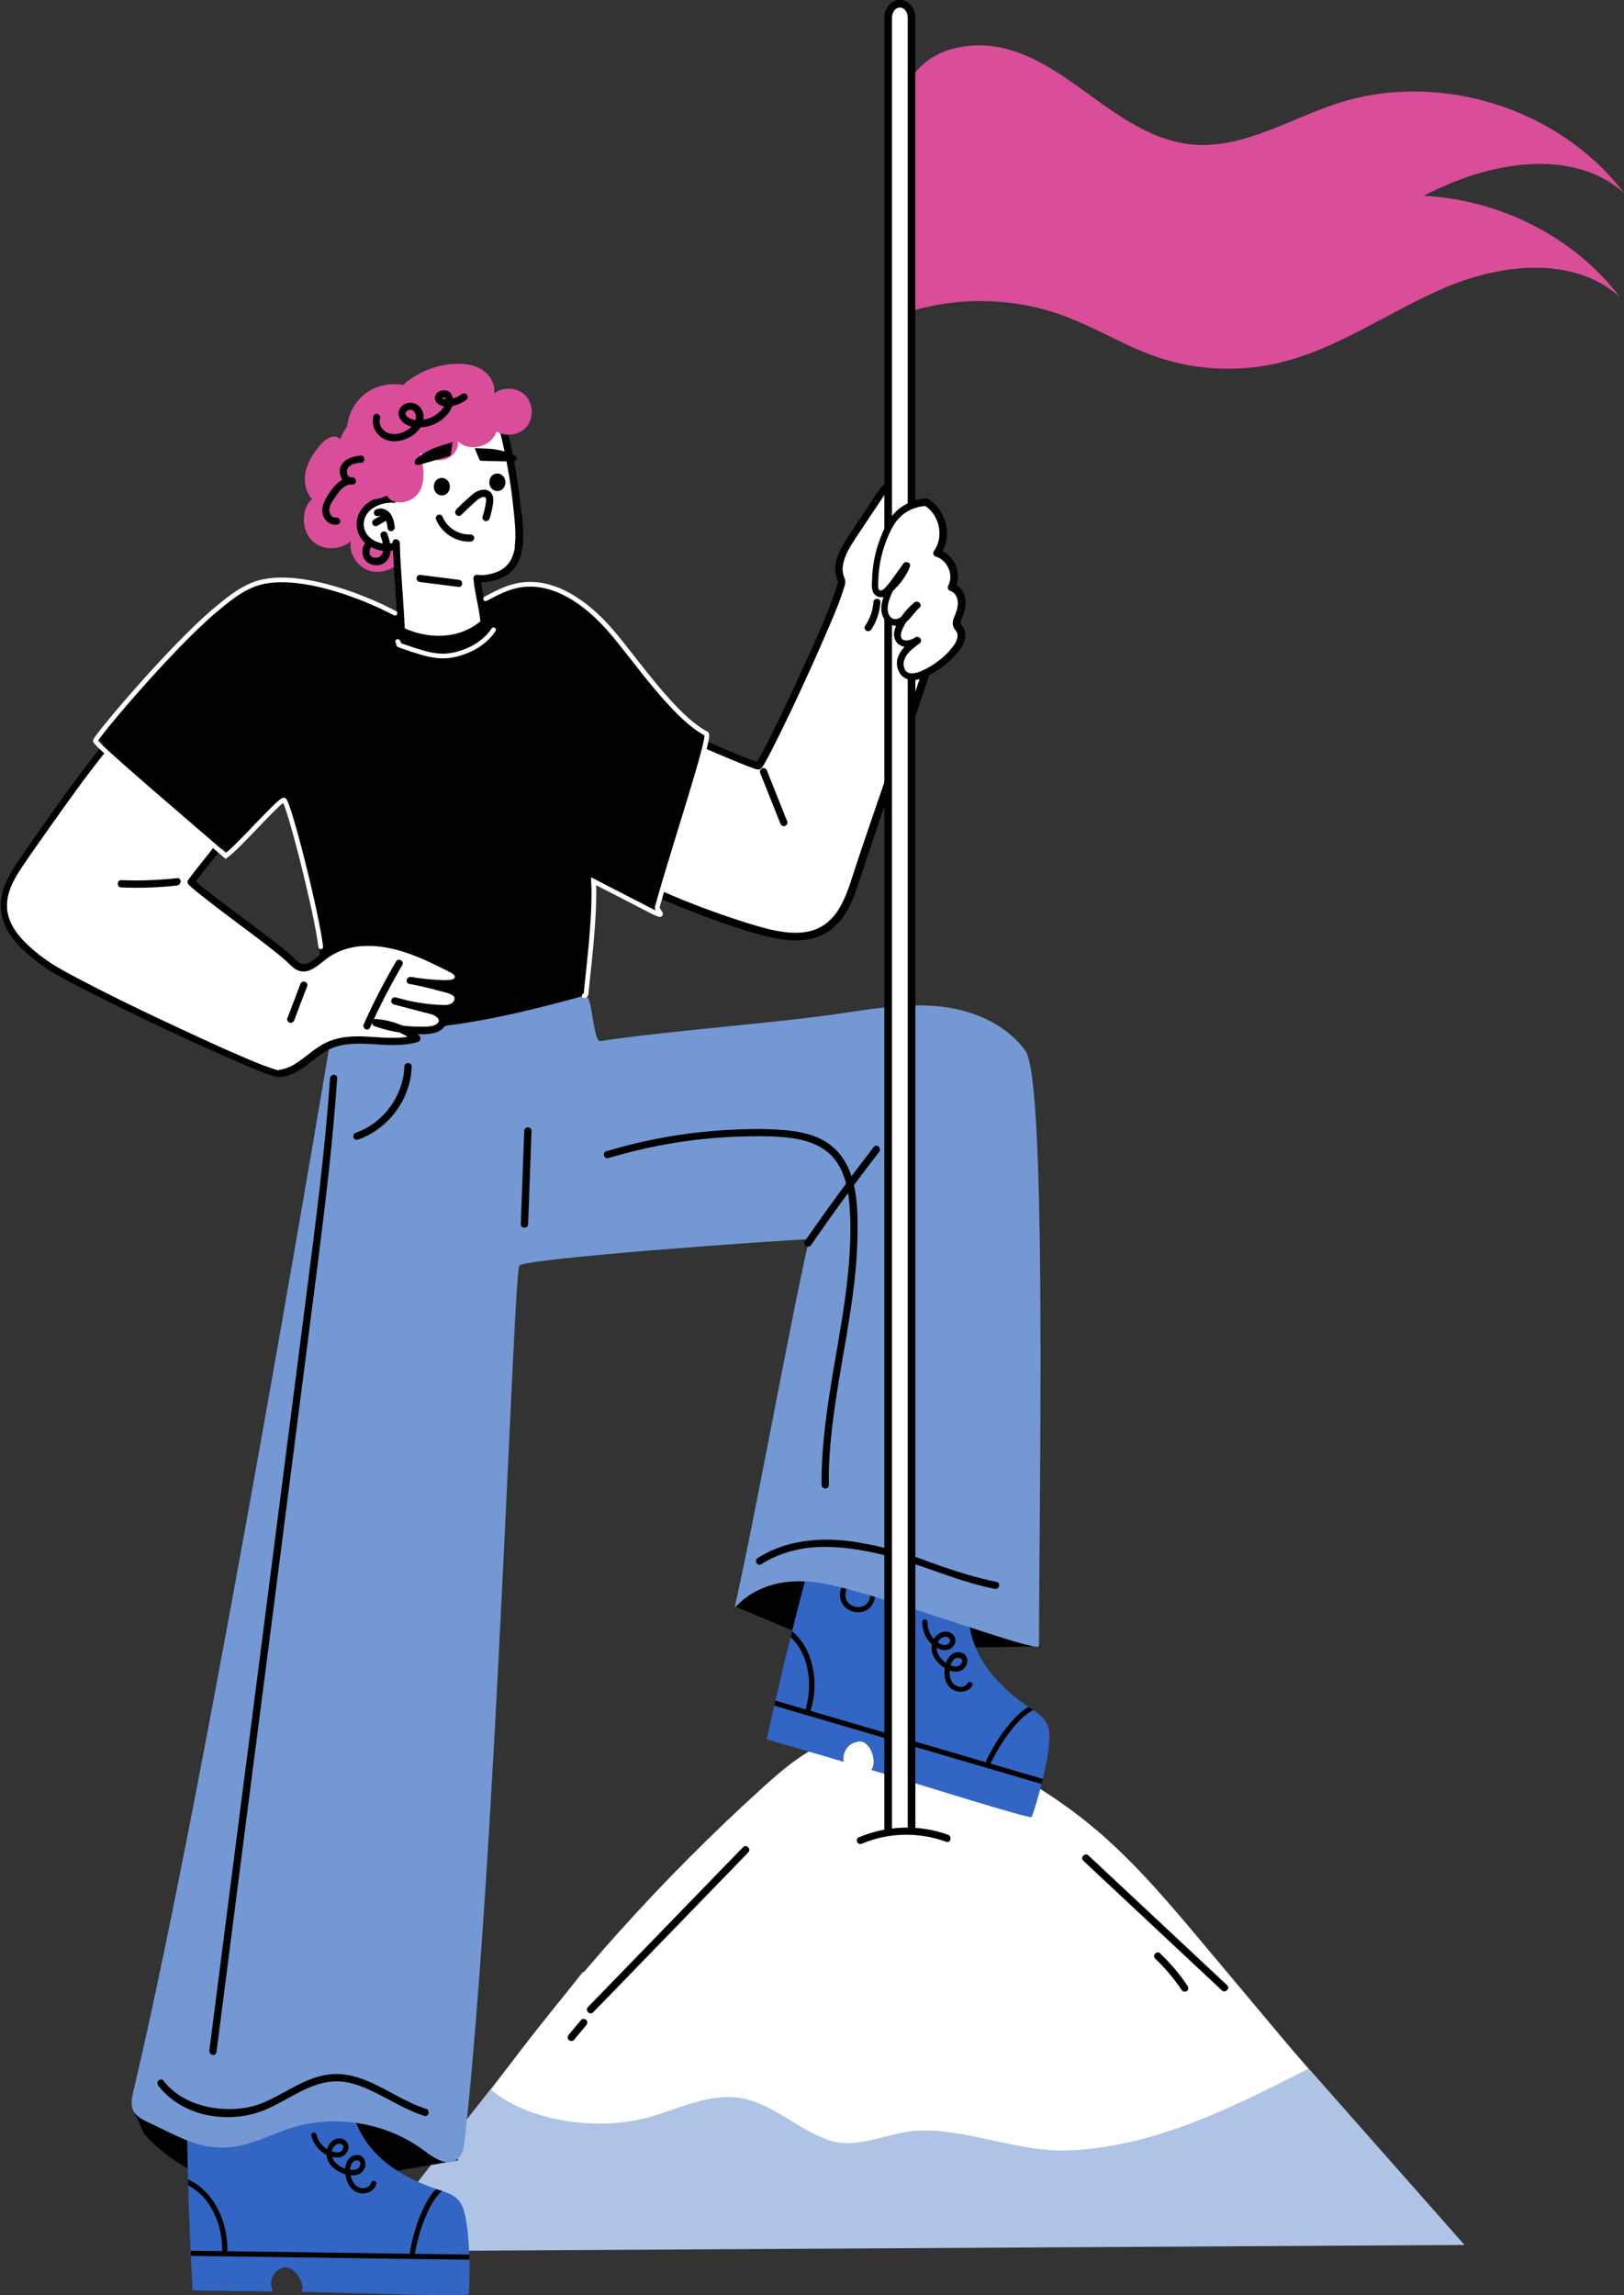 <?xml version="1.0" encoding="UTF-8"?>
<svg xmlns="http://www.w3.org/2000/svg" xmlns:xlink="http://www.w3.org/1999/xlink" id="Ebene_7" data-name="Ebene 7" version="1.1" viewBox="0 0 1000 1412.9">
  <rect x="0" y="0" width="1000" height="1412.9" fill="#333333" stroke="none"/>
  <defs>
    <style>
      .cls-1 {
        stroke: #000;
        stroke-width: 4.7px;
      }

      .cls-1, .cls-2 {
        stroke-linecap: round;
        stroke-miterlimit: 10;
      }

      .cls-1, .cls-3 {
        fill: #fff;
      }

      .cls-4 {
        fill: #7398d3;
      }

      .cls-4, .cls-5, .cls-6, .cls-7, .cls-3, .cls-8 {
        stroke-width: 0px;
      }

      .cls-9 {
        clip-path: url(#clippath);
      }

      .cls-5, .cls-10 {
        fill: #3265c4;
      }

      .cls-6 {
        fill: #aec3e5;
      }

      .cls-11 {
        clip-path: url(#clippath-1);
      }

      .cls-7 {
        fill: #000;
      }

      .cls-2 {
        fill: none;
        stroke: #fff;
        stroke-width: 2.9px;
      }

      .cls-8 {
        fill: #da4d99;
      }
    </style>
    <clipPath id="clippath">
      <path class="cls-5" d="M217.1,1279.5c-3.9,15.4,2,32.2,12.5,44.1,10.5,11.9,25.2,19.4,40.3,24.4,4.4,1.5,9.2,2.8,12.3,6.3,2.6,2.9,3.6,6.7,4.4,10.5,2.5,11.7,3.1,35.6,2,47.5-.2,1.8-71.8-.9-102.9-1.4,2.5-6.2-5.6-17.2-11.8-14.8-6.2,2.4-8.5,8.5-5.9,14.6-16.5-.4-32.9-.3-49.4-.7-2.7-48.7-3.9-95.7-3.6-144.5l102,14Z"></path>
    </clipPath>
    <clipPath id="clippath-1">
      <path class="cls-5" d="M601.9,971.4c-7.9,13.8-6.7,31.5.2,45.8,7,14.3,19.1,25.5,32.3,34.3,3.9,2.6,8.1,5.2,10.2,9.4,1.7,3.4,1.7,7.5,1.5,11.3-.7,11.9-6.6,35.1-10.8,46.3-.6,1.7-68.9-20.1-98.8-28.9,4-5.3-.8-18.1-7.4-17.5-6.6.7-10.5,5.9-9.6,12.5-15.7-4.8-31.6-9.1-47.4-13.9,10.5-47.6,21.9-93.2,35.3-140.1l94.5,40.8Z"></path>
    </clipPath>
  </defs>
  <g id="Ebene_6" data-name="Ebene 6">
    <polygon class="cls-6" points="617.9 1136.5 650.5 1110.1 687.7 1139.6 901.8 1382 223.7 1385.9 358.6 1214.1 617.9 1136.5"></polygon>
    <path class="cls-3" d="M302.5,1286.5c49.2-67.7,105.4-130.2,167.5-186.4,11-9.9,22.4-19.8,35.9-26,31.6-14.3,68.9-5.7,100.4,8.7,26,11.9,50.3,27.6,71.9,46.4,23.2,20.3,43.1,44,62.9,67.6,21.5,25.6,42.9,51.2,64.4,76.8-46.8,23.9-95.6,48.4-148.1,50.2-30.6,1.1-61.1-13.3-91.7-12.2-18.1.7-36.7,11.6-54,6.3-20-6.2-35.9-23.5-56.6-26.5-20-2.9-39.1,8-58.7,12.8-29.9,7.2-71.1,1.9-94.4-18.1l.7.4Z"></path>
    <path class="cls-7" d="M453.3,989.2l62.7,26.3,124.6-2-53.8-81h-8.1c-47.8.9-93.2,21.4-125.4,56.7h0Z"></path>
    <path class="cls-7" d="M82.3,1299.5l6.4,14.1c20.6,22.6,50,35.2,80.7,34.4h0c5.1-.1,10.2-.6,15.2-1.5l97.5-16.6-47.8-122.3-151.9,91.9Z"></path>
    <g>
      <path class="cls-10" d="M217.1,1279.5c-3.9,15.4,2,32.2,12.5,44.1,10.5,11.9,25.2,19.4,40.3,24.4,4.4,1.5,9.2,2.8,12.3,6.3,2.6,2.9,3.6,6.7,4.4,10.5,2.5,11.7,3.1,35.6,2,47.5-.2,1.8-71.8-.9-102.9-1.4,2.5-6.2-5.6-17.2-11.8-14.8-6.2,2.4-8.5,8.5-5.9,14.6-16.5-.4-32.9-.3-49.4-.7-2.7-48.7-3.9-95.7-3.6-144.5l102,14Z"></path>
      <g class="cls-9">
        <path class="cls-7" d="M289,1387.9c-31.2-.4-62.4-.8-93.6-1.3-31.1-.4-62.2-.8-93.2-1.3-17.5-.2-35-.5-52.5-.7-2.1,0-2.1,3.2,0,3.2,31.2.4,62.4.8,93.6,1.3,31.1.4,62.2.8,93.2,1.3,17.5.2,35,.5,52.5.7,2.1,0,2.1-3.2,0-3.2h0Z"></path>
        <path class="cls-7" d="M110.1,1343.2c8.2,2.1,14.9,7.8,19.3,14.9,5,8.2,7.4,17.2,7.4,26.8,0,2.1,3.2,2.1,3.2,0,0-10.3-2.6-20.1-8.1-28.9-4.8-7.6-12.1-13.7-20.9-16-2-.5-2.9,2.6-.9,3.1h0Z"></path>
        <path class="cls-7" d="M287.6,1341.7c-10.4-3.3-19.6,4.5-24.4,13-5.5,9.6-8.8,20.6-10.8,31.5-.4,2,2.7,2.9,3.1.9,1.8-9.9,4.8-19.7,9.4-28.6,4.1-7.9,11.9-16.8,21.8-13.6,2,.6,2.9-2.5.9-3.1h0Z"></path>
        <path class="cls-7" d="M228.6,1343.6c-.7,2.6-3.5,3.7-6,3.4-2.9-.3-5-2.9-6-5.5-1.1-2.8-1.7-6.9,0-9.7,1.4-2.5,6-2.8,5.2.9-.9,3.9-5.9,3.4-8.8,2.5-3-1-6-2.8-7.6-5.5-1.5-2.5-1.6-5.8.2-8.2.8-1,1.9-1.8,3.2-1.9,1.7,0,3,1,2.5,2.8-1.2,4.5-7.5,2.2-10.1.5-3.2-2-5.4-5.2-6.4-8.9-.5-2-3.7-1.2-3.1.8,1.3,4.9,4.7,9.3,9.3,11.7,4.3,2.2,10.8,2.8,13.1-2.4,2-4.6-2.2-8.7-6.8-7.5-4.4,1.2-6.6,6.1-6.2,10.4.6,5.1,4.8,8.8,9.3,10.7,4.3,1.8,10.7,2.7,13.6-2,2.3-3.8.5-9.3-4.4-9.1-5.5.2-7.4,6.1-7.1,10.7.4,5.1,2.8,10.7,8,12.5,4.4,1.5,10-.7,11.2-5.3.5-2-2.6-2.9-3.1-.9h0Z"></path>
        <path class="cls-7" d="M153,1302.8c2.9,1.8,4.2,5.6,3.3,8.9-1,3.5-4.4,5.4-7.9,5.2-3.6-.2-6.5-2.7-7-6.3-.6-3.5,1.1-7.2,4.3-8.7,3.5-1.6,8.4-.4,10.5,2.9,1.1,1.7,4,.1,2.8-1.6-2.8-4.2-8.3-6.2-13.1-4.8-4.9,1.4-8,6.1-7.9,11.1.1,5.1,3.5,9.4,8.5,10.4,4.7.9,10.1-1,12.2-5.5,2.3-5,.7-11.4-4.1-14.3-1.8-1.1-3.4,1.7-1.7,2.8h0Z"></path>
      </g>
    </g>
    <g>
      <path class="cls-10" d="M601.9,971.4c-7.9,13.8-6.7,31.5.2,45.8,7,14.3,19.1,25.5,32.3,34.3,3.9,2.6,8.1,5.2,10.2,9.4,1.7,3.4,1.7,7.5,1.5,11.3-.7,11.9-6.6,35.1-10.8,46.3-.6,1.7-68.9-20.1-98.8-28.9,4-5.3-.8-18.1-7.4-17.5-6.6.7-10.5,5.9-9.6,12.5-15.7-4.8-31.6-9.1-47.4-13.9,10.5-47.6,21.9-93.2,35.3-140.1l94.5,40.8Z"></path>
      <g class="cls-11">
        <path class="cls-7" d="M642.1,1095.1c-29.9-8.8-59.9-17.5-89.8-26.3-29.8-8.7-59.7-17.5-89.5-26.2-16.8-4.9-33.6-9.8-50.4-14.8-2-.6-2.9,2.5-.9,3.1,29.9,8.8,59.9,17.5,89.8,26.3,29.8,8.7,59.7,17.5,89.5,26.2,16.8,4.9,33.6,9.8,50.4,14.8,2,.6,2.9-2.5.9-3.1h0Z"></path>
        <path class="cls-7" d="M481.7,1004.1c7.4,4.2,12.3,11.5,14.6,19.5,2.6,9.2,2.5,18.5,0,27.8-.6,2,2.5,2.9,3.1.9,2.8-9.9,2.9-20.1,0-30-2.6-8.6-8-16.5-15.9-21-1.8-1-3.5,1.7-1.7,2.7h0Z"></path>
        <path class="cls-7" d="M653.2,1050.2c-9.1-6-20-.9-27,6-7.8,7.8-14,17.5-18.8,27.4-.9,1.9,1.8,3.6,2.7,1.7,4.4-9,9.9-17.7,16.7-25.1,6-6.6,15.9-13,24.7-7.2,1.7,1.1,3.4-1.6,1.7-2.7h0Z"></path>
        <path class="cls-7" d="M595.8,1036.2c-1.4,2.3-4.4,2.7-6.7,1.7-2.7-1.1-4-4.1-4.3-6.9-.3-3,.2-7.1,2.5-9.4,2-2,6.6-1.1,4.7,2.3-1.9,3.5-6.6,1.7-9.1,0-2.6-1.7-5-4.3-5.9-7.4-.8-2.8,0-6.1,2.4-7.9,1-.8,2.4-1.2,3.6-.9,1.7.4,2.6,1.8,1.7,3.3-2.4,4-7.8.1-9.8-2.2-2.5-2.8-3.8-6.5-3.8-10.3,0-2.1-3.2-2.2-3.2,0,0,5.1,2,10.2,5.8,13.7,3.5,3.2,9.6,5.6,13.3,1.2,3.2-3.9.2-9-4.6-9-4.6,0-8,4.1-8.7,8.3-.8,5.1,2.3,9.7,6.1,12.8,3.7,2.9,9.6,5.5,13.7,1.7,3.3-3,3-8.8-1.9-9.9-5.4-1.3-8.8,3.9-9.7,8.4-1,5-.2,11.1,4.4,14.2,3.9,2.6,9.8,2,12.3-2.1,1.1-1.8-1.7-3.5-2.7-1.7h0Z"></path>
        <path class="cls-7" d="M533.9,976.6c2.4,2.5,2.5,6.5.8,9.4-1.9,3.1-5.6,4-9,2.9-3.4-1.2-5.5-4.3-5.1-8,.4-3.5,3-6.7,6.5-7.3,3.9-.6,8.2,1.9,9.4,5.6.6,2,3.8,1.2,3.1-.8-1.6-4.8-6.3-8.1-11.4-8.1-5.1,0-9.3,3.7-10.6,8.6-1.3,4.9.8,10,5.4,12.3,4.3,2.1,9.9,1.8,13.2-2.1,3.5-4.2,3.7-10.8-.1-14.8-1.4-1.5-3.8.7-2.3,2.2h0Z"></path>
      </g>
    </g>
  </g>
  <g id="Ebene_5" data-name="Ebene 5">
    <g id="_ŽÓť_1" data-name="—ŽÓť_1">
      <path class="cls-8" d="M876.4,120.6c5.3-2.7,10.7-5.2,16.2-7.5,34.9-14.8,79.2-19.6,107.4,5.7-39.7-52.2-113.6-75.4-176-55.3-30.1,9.7-58.9,28.5-90.3,25.4-21.4-2.1-40.3-14.3-57.7-26.8-17.4-12.5-34.8-26.1-55.5-31.8-20.7-5.7-45.9-1.5-58.2,16.1l-.7-2.9c0,21.5-.1,43-.2,64.5-.6.8-1.2,1.5-1.8,2.3l-.7-2.9c0,28.3-.2,56.6-.3,84.9,31.3-10,65.9-9.2,96.7,2.2,19.2,7.1,36.7,18.1,56,24.9,24,8.4,50.4,9.9,75.2,4.2,36.9-8.4,68.5-31.7,103.4-46.6,34.9-14.8,79.2-19.6,107.4,5.7-28.4-37.3-74.2-59.8-120.8-62.2Z"></path>
      <g>
        <path class="cls-3" d="M366.2,530.3c.6.3,1.2.7,1.8,1,30.8,17,63.4,30.7,97.2,40.7,14.4,4.3,31,7.5,43.5-.7,10.2-6.7,14.7-19.3,18.5-30.9,11.9-36.6,35.5-103.1,47.4-139.7,2.5-7.6-28.5-28.9-27.2-44.9.9-11.2,7.2-42.1,3.4-52.6-.6-1.7-1.7-3.5-3.5-3.6-1.7,0-3,1.5-3.9,3-6.3,9.4-12.5,18.9-18.8,28.3-5.2,7.9-10.7,17.8-6.4,26.3,2.7,5.4-48.5,113.9-51.1,114.4-2.3.4-66.7-27.2-98.5-43.9l-2.3,102.7Z"></path>
        <path class="cls-7" d="M367.3,528.4c17.1,9.5,34.8,18.1,52.9,25.5,8.9,3.6,18,7,27.1,10.1,8.8,3,17.6,5.9,26.6,8.1,8.3,1.9,17.2,3.2,25.6.9,7.8-2.1,13.7-7.5,17.7-14.5,3.8-6.6,6.1-13.9,8.4-21.1,2-6.2,4.1-12.4,6.2-18.6,10-29.5,20.3-59,30.3-88.5,2.3-6.6,4.5-13.3,6.7-20,1-2.9,1.9-5.8,2.9-8.7.2-.6.4-1.1.6-1.7.1-.5,0,.4,0,0,0-.1,0-.3,0-.4,0-.6.1.5,0-.1,0-.1,0-.3,0-.4-.2-.5-.3-.8-.3-.9-1.9-4.2-5.5-7.7-8.5-11-4.1-4.7-8.3-9.3-12-14.4-3.1-4.3-5.9-9.3-6.4-14.7-.2-2.2.2-4.4.4-6.6.4-2.9.8-5.7,1.2-8.6.9-6.6,1.9-13.3,2.5-19.9.5-5.6,1.1-11.7,0-17.3-.2-1.1-.5-2.3-1.2-3.2-1.3-1.8-2.8,1.4-3.5,2.4-2.9,4.3-5.7,8.6-8.6,12.9-2.9,4.3-5.7,8.6-8.6,12.9-2.5,3.8-5,7.6-6.7,11.9-1.5,3.9-2.5,8.2-1,12.3.4,1.2.9,2,.9,3.2,0,1.9-.8,3.9-1.4,5.8-2.2,6.8-5,13.5-7.8,20.1-4,9.4-8.1,18.7-12.3,28-7.8,17.1-15.7,34.1-24.3,50.8-1.2,2.3-2.4,4.6-3.7,6.9-.6,1.1-1.3,2.5-2.3,3.4-1.6,1.4-3.8.3-5.5-.3-3.3-1.2-6.6-2.5-9.9-3.9-23.8-9.8-47.3-20.3-70.4-31.5-5.2-2.5-10.4-5.1-15.5-7.8,1.1-.6,2.2-1.3,3.4-1.9-.3,11.6-.5,23.2-.8,34.8-.4,18.5-.8,36.9-1.2,55.4,0,4.2-.2,8.4-.3,12.6,0,2.9-4.5,2.9-4.5,0,.3-11.6.5-23.2.8-34.8.4-18.5.8-36.9,1.2-55.4,0-4.2.2-8.4.3-12.6,0-1.7,1.8-2.7,3.4-1.9,23.6,12.4,48.1,23.2,72.6,33.7,7.7,3.3,15.4,6.8,23.3,9.4.4.1.8.3,1.2.4.6.2.8,0,.2,0,0,0-.9.2-1,.3-.3.1-.6.4-.3.2.5-.4-.3.5,0,0,1-1.6,1.9-3.2,2.8-4.8,8.4-15.6,15.8-31.7,23.2-47.8,7.8-16.8,15.7-33.8,22-51.3.8-2.2,1.6-4.5,2.1-6.8,0-.3.1-.7.2-1-.2,1.1,0-.3,0-.3.2-.3,0,.1,0,.3,0,0,0,0,0-.1,0,.2.1.3.2.5-.1-.3-.3-.6-.4-.8-.9-2.1-1.4-4.3-1.5-6.6-.2-9.1,5.7-17.3,10.5-24.5,2.9-4.4,5.9-8.8,8.8-13.2,2.8-4.2,5.4-8.5,8.4-12.6,2.5-3.4,6.8-4.5,9.5-.7,1.6,2.2,2.1,4.9,2.4,7.5.7,6.1.2,12.4-.5,18.5-.7,6.8-1.7,13.6-2.6,20.4-.6,4.6-1.9,9.7-.6,14.2,1.5,5.4,5.2,10.2,8.6,14.4,3.8,4.6,7.9,8.9,11.7,13.5,2.5,3,6.1,6.8,6.5,10.9.2,2.3-1,4.7-1.7,6.9-1,3-2,6-3,9.1-10,29.8-20.4,59.4-30.5,89-4.5,13.1-8.9,26.3-13.2,39.5-2.5,7.6-5.4,15.3-10.3,21.7-5,6.6-12,11.1-20.2,12.6-8.5,1.6-17.3.3-25.7-1.7-9.3-2.2-18.4-5.3-27.4-8.4-18.4-6.3-36.5-13.8-54.1-22.3-8.7-4.2-17.3-8.7-25.7-13.4-2.5-1.4-.3-5.2,2.2-3.8Z"></path>
      </g>
      <path class="cls-4" d="M206.9,621.2c46.4-1.1,147.5-11.8,154.5-7.5,3.4,2.1,4.2,27.8,8.2,27.2,42.6-6.5,109.5-11.1,152.1-17.6,19.6-3,39.4-5.9,59-3.5,19.6,2.5,39.3,11.1,50.8,27.2,13.3,18.7,8.3,276.4,8.3,366.3,0,4.9-93.5-30.6-130.7-38.1-42.6-8.6-57.3,17.1-56.6,13.8,13.3-59.3,32.4-166.9,45.7-226.2-21.8,1-174.5,11.8-178.4,16.3-3.6,4.2-14.3,362.3-33.6,538.3-.5,4.5-1.3,9.6-5.1,12.2-6,4.2-13.8-1.1-19.7-5.5-23.1-17.4-54.7-22.8-82.2-14.1-11.3,3.6-22,9.4-33.7,11.3-21,3.5-34.7-5.7-54-14.7-3.7-1.7-7.7-3.7-9.5-7.4-1.7-3.6-.8-7.9.1-11.7,45.2-189.7,124.6-666.3,124.6-666.3Z"></path>
      <path class="cls-7" d="M243.2,377.5c-22.4-11.9-63.4-26.8-87-17.7-9.2,3.6-16.9,10.1-24.4,16.4-27.6,23.5-71.3,76-71.3,78.2,0,2.2,56.8,50.5,80.3,70.8,7.5-5.1,31.2-32.8,34-32.7,2.7.2,17.4,50.4,19.8,71.4,2.4,20.9,2.6,42.5,10,62.2,1,2.7,2.2,5.4,4.6,7.1,2.7,1.9,6.2,2,9.5,1.9,54-.5,90.2-8.1,142.3-22.5-.9,1.1,6-46.4,4.5-70.2,12.7,6.6,25.4,13.1,38.2,19.7,10.2-37.7,34.3-108.9,31.3-110.5-19.8-10.1-44.3-46.6-58.9-63.4-14.5-16.8-35.3-32.2-57.2-27.9-10.5,2.1-19.6,8.5-29.3,13.1-9.7,4.5-21.7,7-30.8,1.2l-15.6,2.8Z"></path>
      <g>
        <path class="cls-3" d="M63.9,460.5c-16.3,20.4-34.7,46.8-49.6,68.3-6.2,8.9-12.6,18.7-12.1,29.6.6,15.2,13.9,26.3,26.2,35.1,17.4,12.5,135.2,67.9,143,67.3,11.9-.9,19.9-12.4,30.7-17.4,16.6-7.7,36.7,1.1,54.2-4.3-7.3-5.6-16.3-9-25.6-9.7,10.4,3.7,21.5,5.2,32.5,4.6,3.8-.2,8.7-1.7,8.9-5.5.3-3.9-4.4-6-8.1-6.9-7.1-1.9-14.2-3.7-21.4-5.6,9.1,2.6,18.5,4.2,27.9,4.7,2.8.2,5.8.2,8.3-1.3,2.4-1.4,4-4.8,2.4-7.2-1-1.5-2.8-2.2-4.5-2.7-8-2.5-16.1-4.5-24.4-6,7.3,1.3,14.8,2,22.3,2.1,3.1,0,7.1-.8,7.4-3.9.3-2.6-2.4-4.4-4.7-5.5-12.5-6.3-25.2-12.7-38.9-15.2-13.8-2.5-29-.7-39.9,8.1-4.1,3.3-8.8,7.9-13.9,6.4-2.1-.6-3.8-2.3-5.3-3.9-8.4-8.5-53.6-40.2-62-48.7,11.2-15.9,6-6.5,17.2-22.3l-70.8-59.9Z"></path>
        <path class="cls-7" d="M65.5,462.1c-12.5,15.6-24.1,31.9-35.6,48.2-5.5,7.8-11,15.5-16.3,23.4-5.3,7.9-10.4,17-9.1,26.9,1.1,8.4,6.6,15.4,12.6,21.1,4.4,4.2,9.3,8,14.4,11.3,6.4,4.1,13.2,7.6,19.9,11.1,20.9,10.9,42.2,21.1,63.6,31,10.3,4.8,20.6,9.5,31,14,6.9,3,13.7,6,20.8,8.4,1,.3,2,.7,3,1,.4,0,.7.2,1.1.3.7.2-.4.2.3,0,3.2-.6,6-1.3,8.9-2.9,3.6-2,6.8-4.6,10.1-7.1,3.3-2.5,6.6-5.1,10.4-6.9,4.2-2,8.7-3.1,13.3-3.6,9.5-1,19,.7,28.6.6,4.5,0,9-.5,13.4-1.8-.2,1.4-.4,2.7-.5,4.1-7.1-5.4-15.5-8.7-24.4-9.4.2-1.5.4-2.9.6-4.4,6.3,2.2,12.9,3.7,19.5,4.3,3.4.3,6.9.4,10.3.3,2.3,0,4.8-.2,7-1.3,1.6-.9,2.5-2.5,1.1-4-1.5-1.8-4.3-2.5-6.5-3-6.9-1.8-13.8-3.6-20.7-5.4.4-1.4.8-2.9,1.2-4.3,6,1.7,12,3,18.2,3.8,3,.4,6.1.7,9.2.8,2.4.1,5.5.4,7.5-1.2,1.8-1.4,2.2-3.7,0-4.9-2.4-1.3-5.5-1.9-8.2-2.6-6-1.7-12.1-3.1-18.2-4.2-2.8-.5-1.6-4.8,1.2-4.3,5.3.9,10.6,1.5,15.9,1.8,2.3.1,4.8.3,7.1.1,1.1,0,3.3-.3,3.8-1.5.6-1.5-2.1-2.9-3.1-3.4-2.2-1.2-4.6-2.3-6.8-3.4-4.5-2.2-9-4.4-13.7-6.2-16.5-6.7-36.6-10.3-52.7-.4-6.5,4-13.7,13.5-22.1,8-2.1-1.4-3.8-3.4-5.6-5-1.5-1.3-3.1-2.6-4.6-3.9-9.4-7.6-19.1-14.7-28.7-21.9-5.4-4.1-10.9-8.2-16.2-12.4-3.5-2.8-7.2-5.5-10.4-8.7-.6-.6-.9-1.9-.3-2.7,5.5-7.7,11.8-14.6,17.2-22.3.1.9.2,1.8.3,2.7-8-6.8-16-13.5-24-20.3-12.7-10.7-25.4-21.5-38.1-32.2-2.9-2.5-5.8-4.9-8.8-7.4-2.2-1.9,1-5,3.2-3.2,8,6.8,16,13.5,24,20.3,12.7,10.7,25.4,21.5,38.1,32.2,2.9,2.5,5.8,4.9,8.8,7.4.7.6.9,1.9.3,2.7-5.5,7.7-11.8,14.6-17.2,22.3-.1-.9-.2-1.8-.3-2.7,2.8,2.9,6.1,5.3,9.2,7.8,4.8,3.8,9.7,7.5,14.7,11.2,10.3,7.7,20.6,15.3,30.7,23.3,1.7,1.4,3.4,2.7,5,4.2,1.8,1.6,3.5,3.8,5.6,5,4.2,2.3,8.4-1.7,11.5-4.2,3.5-2.9,7.2-5.3,11.4-7,18.3-7.6,38.3-2.6,55.6,5,5.4,2.4,10.7,5,15.9,7.7,3.8,2,8,6.2,4.6,10.5-2.9,3.7-8.6,3.1-12.7,2.9-6.2-.3-12.4-1-18.5-2,.4-1.4.8-2.9,1.2-4.3,7.5,1.4,15,3.1,22.3,5.4,2.8.9,6.3,1.7,7.9,4.4,1.5,2.4,1,5.5-.6,7.8-4,5.7-12.6,4.2-18.4,3.6-7.5-.8-14.9-2.2-22.2-4.3-2.8-.8-1.6-5,1.2-4.3,6.5,1.7,13.1,3.4,19.6,5.1,4.1,1.1,9.5,2.5,11.1,7,.6,1.7.5,3.2,0,4.6-1,2.4-3.6,4.2-6.3,5-5.2,1.5-11.4,1-16.8.5-7.1-.6-14-2.1-20.7-4.5-2.2-.8-2.1-4.6.6-4.4,9.7.7,18.9,4.1,26.7,10,1.5,1.1,1.4,3.5-.5,4.1-9.4,2.8-19.3,1.9-28.9,1.3-9.4-.5-19.1-.6-27.5,4.2-7.1,4.1-12.9,10.5-20.4,13.9-3.6,1.6-7.6,2.9-11.5,1.8-6.3-1.7-12.3-4.5-18.3-7-10.1-4.3-20.1-8.8-30.1-13.3-22.3-10.2-44.4-20.8-66.3-31.9-7.5-3.9-15.1-7.7-22.4-12.1-3.9-2.3-7.5-5-11-7.8-6.8-5.4-13.4-11.6-17.3-19.5-4.1-8.3-4.2-17.4-.8-26,3.7-9.2,9.9-17.2,15.5-25.3,11.6-16.7,23.3-33.3,35.7-49.5,2.9-3.8,5.8-7.5,8.7-11.2,1.8-2.2,4.9.9,3.2,3.2Z"></path>
      </g>
      <g>
        <path class="cls-8" d="M248.8,344.2c-5.4,5.8-13.3,9.2-20.7,7.3-7.4-1.9-13.4-10.1-12.1-18.3-6.9,5.8-17.7,5.9-24.1-.6-6.4-6.6-6.5-19.4.2-25.4-4.1-4.3-5.2-11.3-3.8-17.3,1.4-6,4.9-11.2,8.7-15.8,3.3-3.9,9-7.5,12.4-3.8,2.8-6.4,6.9-13.3,13.4-14.2,6.6-.9,12.4,5.5,14.2,12.5,1.7,7,.3,14.4-1.1,21.5,3.5-2.3,8.3-.6,10.9,2.9,2.6,3.5,3.2,8.2,2.8,12.7-.5,6-2.8,11.8-6.5,16.3-.5-3.3,4.2-5.1,6.5-2.9,2.3,2.2,2.5,6.1,2,9.4-.7,4.9-2.3,9.7-4.8,13.9-1.9,3.2-6.3,6.2-8.6,3.2.8-.4,1.6-.9,2.5-1.3h8Z"></path>
        <g>
          <path class="cls-3" d="M243.6,267.5c-1.2,15.1,0,24.6-.9,39.8-6.4-.6-20.6,3-20.8,15.3-.3,15.6,23,16.9,22.1,11.4.6,21.3,2.4,32.2,3,53.6,0,1.4,29.1,15.1,51.1-4.1-1.1-12.6-3.4-14.8-4.4-27.5.2.4,9.4,1.3,17.5-4.1,8.4-5.5,9-17.3,8.4-27.3-1.4-21.3-4.9-42.4-10.3-63.1l-65.6,6.1Z"></path>
          <g>
            <path class="cls-7" d="M321.1,316.6c-1.7-18.8-5-37.5-9.8-55.8-.2-.9-1.2-1.7-2.1-1.6-2.7.3-5.5.5-8.2.8-11.8,1.1-23.5,2.2-35.3,3.3-7.4.7-14.7,1.4-22.1,2-.6,0-1,.3-1.4.6-.5.4-.8.9-.9,1.6-1,12.5-.3,25-.8,37.5-4.8,0-9.9,1.7-13.7,4.4-4.8,3.4-7.7,8.8-7.1,14.8.5,5.1,3.3,9.3,7.7,12,3.5,2.1,7.9,3.3,12,3,.8,0,1.7-.2,2.6-.4.5,11.3,1.4,22.5,2.1,33.7.2,3,.3,6.1.5,9.1,0,1.7,0,3.5.2,5.2,0,.7,0,1.4.4,2,.8,1.4,2.9,2.2,4.4,2.8,6.7,2.9,14.1,4.3,21.3,4.2,10.2,0,20-3.5,28-10,1.6-1.3,1.6-2.1,1.4-4.1-.1-1.3-.3-2.7-.5-4-.3-2.4-.8-4.7-1.3-7.1-.9-4-1.7-8-2.2-12.1.8,0,1.6-.1,2.2-.2,4-.3,7.9-1.4,11.5-3.1,14.3-7.2,12.6-25.2,11.4-38.6ZM241.9,334h0s0,0,0,0ZM249.1,386.7c0,.2,0,.3,0,0h0ZM317.1,336.5c-.9,6.2-3.4,11.6-9,14.6-2.8,1.5-6,2.4-9.1,2.8-1.1.1-2.2.2-3.4.1-.2,0-1,0-.9,0,0,0,0,0,0,0,0,0,0,0,0,0-1.4-.6-3.3.3-3.2,2,.8,9,3.4,17.6,4.3,26.5-6.4,5.3-14.3,8.3-22.7,8.8-5.9.4-11.9-.4-17.5-2.1-1.8-.6-3.6-1.2-5.2-1.9-.4-.2-.9-.5-1.3-.7,0,0,0,0,0,0,.2-1.2,0-2.7-.1-3.9,0-1.2,0-2.4-.2-3.7-.1-2.2-.2-4.3-.4-6.5-.2-4-.5-8-.8-11.9-.6-8.6-1.2-17.2-1.4-25.8,0-.2,0-.5,0-.7-.4-2.7-4.5-3-4.5,0,0,0,0,0,0,.1,0,0,0,0-.2,0-.4.2.1,0-.4.2-1.3.4-2.6.5-4.2.3-7.1-.6-13.8-5.7-12.8-13.5,1.1-8.3,11-12.3,18.5-11.7,1.3,0,2.2-1.1,2.2-2.2.7-12.6,0-25.2.8-37.7,2-.2,4.1-.4,6.1-.6,11.8-1.1,23.5-2.2,35.3-3.3,6.8-.6,13.6-1.3,20.4-1.9,2.2,8.7,4.1,17.5,5.6,26.3,1.5,8.4,2.6,16.9,3.4,25.4.7,6.9,1.5,14,.5,20.9Z"></path>
            <path class="cls-7" d="M294.7,353.9c0,0,.1,0,0,0h0Z"></path>
          </g>
        </g>
        <path class="cls-8" d="M238.2,305.1c4.2,7,16,4.6,20.1-2.5,4-7.1,2.5-15.9.3-23.8,4.1,3.3,9.5,5.4,14.7,4.2,5.1-1.2,9.5-6.3,8.6-11.5,6.8,7.2,21.1,3.6,23.8-5.9,5.9,3.7,14.5,2.2,18.8-3.2,4.3-5.5,3.8-14.1-1.1-19.1-4.9-4.9-13.6-5.4-19.1-1.1.9-5.8-2.7-11.6-7.6-14.7-5-3.1-11-3.8-16.9-3.5-11.6.6-22.9,5.3-31.7,13-8.6-1.7-18,.7-24.6,6.5-6.6,5.8-10.4,14.7-9.8,23.5-8.4,5-9.2,17.1-6.1,26.4,1.5,4.4,3.7,8.8,7.4,11.7,3.7,2.8,9.2,3.8,13.1,1.3,1,2.9,10-1.2,10-1.2Z"></path>
        <path class="cls-7" d="M258.7,353.9c7.9,1,15.8,2,23.7,3,1.2.2,2.2.9,2.2,2.2s-1,2.4-2.2,2.2c-7.9-1-15.8-2-23.7-3-1.2-.2-2.2-.9-2.2-2.2s1-2.4,2.2-2.2h0Z"></path>
        <path class="cls-7" d="M232.2,313.4c2.8-1.1,6.1.3,7.9,2.5,2.1,2.5,2.6,5.7,3,8.8,0,.5-.3,1.2-.7,1.6-.4.4-1,.7-1.6.7-.6,0-1.2-.2-1.6-.7-.4-.5-.6-1-.7-1.6,0-.2,0-.3,0-.5.1.6,0,0,0,0,0-.3,0-.6-.1-.9,0-.6-.2-1.1-.4-1.7,0-.3-.2-.6-.3-.9,0-.1-.1-.3-.2-.4-.2-.5.2.4,0,0-.1-.3-.2-.5-.4-.8,0-.1-.2-.3-.2-.4,0,0-.3-.5-.1-.2.2.3,0,0,0,0,0-.1-.2-.2-.3-.3s-.2-.2-.3-.3c0,0-.1,0-.2-.1-.1-.1,0,0,.2.1-.2,0-.5-.3-.7-.4,0,0-.2-.1-.3-.2-.5-.2.3,0,0,0-.2,0-.5-.2-.7-.2,0,0-.2,0-.3,0h.3c-.1,0-.3,0-.4,0-.1,0-.3,0-.4,0-.4,0,.5-.1,0,0-.3,0-.5.1-.7.2-.5.2-1.3,0-1.7-.2-.5-.3-.9-.8-1-1.3-.1-.6-.1-1.2.2-1.7.3-.5.8-.8,1.3-1h0Z"></path>
        <path class="cls-7" d="M230.3,319.8c2.1-1.2,4.3-2.5,6.4-3.7,1-.6,2.5-.3,3,.8.6,1.1.3,2.4-.8,3-2.1,1.2-4.3,2.5-6.4,3.7-1,.6-2.5.3-3-.8-.6-1.1-.3-2.4.8-3h0Z"></path>
        <path class="cls-7" d="M238.6,328.9c1.9,5.1,3.5,12.1-.7,16.6-4.5,4.7-13.4,2.5-14.6-4.1-.7-3.6.8-7.3,3.9-9.2,1-.6,2.5-.2,3,.8.6,1.1.2,2.4-.8,3-.1,0-.2.1-.3.2.3-.2,0,0,0,0-.2.2-.4.4-.6.6,0,0-.2.3,0,0,0,.1-.1.2-.2.3-.2.2-.3.5-.4.8-.1.3.1-.3,0,0,0,.1,0,.2-.1.4,0,.3-.1.5-.2.8,0,.3,0,0,0-.1,0,.1,0,.3,0,.4,0,.3,0,.7,0,1,0-.5,0,.2,0,.4,0,.3.1.5.2.7-.2-.4,0,.1.2.3,0,.1.1.2.2.3.1.2-.2-.2,0,0,.2.2.4.4.6.5.3.3,0,0,0,0,.1,0,.2.1.3.2.2.1.5.3.7.4-.4-.2.4.1.5.1.1,0,.3,0,.4,0,0,0,.5,0,.2,0-.3,0,.1,0,.2,0,.1,0,.3,0,.4,0,.2,0,.5,0,.7,0,.4,0,0,0,0,0,.2,0,.4,0,.6-.1.1,0,.8-.3.4-.1.2-.1.5-.2.7-.4,0,0,.2-.1.2-.2.3-.2-.2.2,0,0,.2-.2.4-.4.6-.6,0,0,.2-.2.2-.3-.3.3,0,0,0,0,.1-.2.3-.4.4-.6,0-.1.1-.2.2-.3,0,0-.1.4,0,0,0-.3.2-.5.2-.8,0-.2,0-.5.2-.8,0-.3,0,.4,0,0,0-.1,0-.3,0-.4,0-.6,0-1.1,0-1.7,0-.3,0-.6,0-.9,0,0,0-.5,0-.2,0,.3,0-.3,0-.3-.1-.6-.2-1.3-.4-1.9-.3-1.3-.7-2.6-1.2-3.8-.4-1.1.5-2.4,1.6-2.7,1.3-.3,2.3.4,2.7,1.6h0Z"></path>
        <path class="cls-7" d="M280.8,313.7c2.2-2.1,4.4-4.3,6.7-6.3,1.9-1.7,3.8-3.7,6.1-4.8,2.2-1.1,4.8-1.7,7.1-.6,2.7,1.4,3.3,4.4,3,7.2-.4,3.3-1.2,6.7-2.2,9.9-.4,1.1-1.4,1.9-2.7,1.7-1.1-.3-2-1.5-1.7-2.7,1-3,1.8-6.2,2.2-9.4.1-1,.1-2.1-.5-2.6.3.2-.2,0-.3-.1.5.2-.7-.1-.1,0-.6,0-.8,0-1.1,0-2.4.6-3.9,2.2-5.8,3.9-2.5,2.3-4.9,4.6-7.4,7-.9.8-2.2,1-3.1.1-.9-.8-1-2.3-.1-3.1h0Z"></path>
        <path class="cls-7" d="M255.9,282.8c-.5,1-.9,2.3,0,3.1.6.4,1.3.5,2,.3l18.1-5.2c.5-.1,1.1-.3,1.4-.8.2-.3.2-.6.3-.9.3-2.4.6-4.7.9-7.1l-7.5,2.3c-5.6,1.7-10.8,4.6-15.3,8.3h0Z"></path>
        <path class="cls-7" d="M317.1,280.3c.7.8,1.5,2,.7,3-.4.6-1.2.8-1.9.8l-18.9-.4c-.5,0-1.1,0-1.5-.4-.2-.2-.4-.5-.5-.8-.9-2.2-1.8-4.4-2.7-6.6l7.8.3c5.9.2,11.6,1.7,16.9,4.2h0Z"></path>
        <path class="cls-7" d="M233.9,257.9c-.8,2.9.9,6.1,3.3,7.7,3,2.1,7.1,1.9,10.4.7,3.2-1.2,6.6-3.5,8-6.8,1-2.3.6-6.5-2.4-7.2-1.1-.2-2.4.3-3.1,1.2-.9,1.2,0,2.5,1,3.3,2.4,1.8,6,2.1,8.8,1.7,3.2-.4,6.3-1.5,8.9-3.4,2.4-1.8,5-4.4,5.6-7.5.2-1,.3-2.8-1.1-2.9-.3,0-1.1.1-1.2.4,0,0,.4.2.9.4,3.6,1.2,8.5-.7,11.4-2.9,2.3-1.7,5.1,1.8,2.8,3.5-4.2,3.1-10.8,5.4-16,3.4-2.2-.9-4-3.2-3.2-5.7.6-2.1,2.7-3.3,4.8-3.5,6.1-.6,7.3,6.3,5.3,10.7-2.2,4.8-6.7,8.6-11.6,10.5-4.7,1.8-10.5,2.4-15.3.4-4.6-1.9-8.1-7.3-4-11.6,3.8-4,10-2.7,12.5,1.9,2.8,5.1.2,10.9-3.9,14.5-4.9,4.2-12.3,6.4-18.5,3.9-5.6-2.3-8.9-8.5-7.3-14.4.8-2.8,4.9-1.1,4.1,1.7h0Z"></path>
        <path class="cls-7" d="M222.1,284.8c-2.9.2-7,1-8.3,4.1-.7,1.6.3,5.3,2.5,4.9.2,1.5.4,2.9.6,4.4-5.1-.3-8.5,4.9-11,8.6-1.5,2.2-3.2,4.7-3.1,7.4,0,1.9,1.6,4.9,3.9,4.4,2.8-.5,4,3.8,1.2,4.3-3.6.7-6.9-1.3-8.5-4.5-1.8-3.7-.8-7.8,1.1-11.2,3.3-5.9,8.9-13.9,16.5-13.4,2.4.1,3.2,3.9.6,4.4-5.3.9-9.1-4.3-8.3-9.3,1-5.9,7.7-8.1,12.9-8.4,2.9-.2,2.9,4.3,0,4.5h0Z"></path>
        <path class="cls-7" d="M301.3,297c0,3,2.3,5.4,5.1,5.3,2.7,0,4.9-2.5,4.8-5.5,0-3-2.3-5.4-5.1-5.3-2.7,0-4.9,2.5-4.8,5.5Z"></path>
        <path class="cls-7" d="M267.1,299.7c0,3,2.3,5.4,5.1,5.3,2.7,0,4.9-2.5,4.8-5.5,0-3-2.3-5.4-5.1-5.3-2.7,0-4.9,2.5-4.8,5.5Z"></path>
        <path class="cls-7" d="M289.8,333.4c-9.2.5-17.9-5.3-21.4-13.8-.5-1.1.5-2.5,1.6-2.7,1.3-.4,2.3.4,2.7,1.6,2.8,6.6,10.1,10.9,17.1,10.5,1.2,0,2.2,1.1,2.2,2.2s-1,2.2-2.2,2.2h0Z"></path>
      </g>
      <path class="cls-1" d="M546.9,1133.4V10.9c0-4.7,3.2-8.6,7.2-8.6h0c4,0,7.2,3.8,7.2,8.6v1122.5c0,4.7-3.2,8.6-7.2,8.6h0c-4,0-7.2-3.8-7.2-8.6Z"></path>
      <g>
        <path class="cls-3" d="M569.8,309.3c-9.1.5-17.3,5.5-21.7,13.5-6.5,11.7-9.9,25.3-9.4,38.7,0,1.6.2,3.3,2.1,4,1.6.6,3.4.1,4.7-1.1,4.7-4.4,8.3-9.9,10.4-16-4,5.8-7.3,12.1-9.7,18.7-1.3,3.7-2.5,7.6-1.1,11.5.9,2.5,3,4.5,5.6,4.8,5.9.7,8.9-6.7,13.5-10.5-5.1,4-9.1,9.5-11.4,15.6-.7,1.8-.6,3.9.4,5.5,2.4,3.9,7.9,2.2,11.8.2-4.6,3.3-9.4,7-10.6,12.9-.5,2.8.2,5.8,2.2,7.7,3.3,3.2,7.5,2,11.1.5,7.7-3.3,14.6-8.4,20-14.8,3.1-3.7,5.7-9.1,3-13.1-.6-.9-1.4-1.6-1.7-2.6-.5-1.4.2-3,.8-4.4,1.4-3.4,2.6-6.9,2.3-10.6-.4-3.6-2.7-7.3-6.2-8.2,4.3-7.7-.4-18.8-8.9-21,7.2-9.8,3.7-25.6-7-31.4h0Z"></path>
        <path class="cls-7" d="M569.8,311.5c-5,.3-10,2.2-13.9,5.3-4.5,3.6-7.1,8.7-9.3,13.9-2.4,5.7-4.1,11.7-5,17.8-.5,3.2-.7,6.4-.8,9.6,0,1.5-.8,6.2,2.1,5.3,1.4-.4,2.6-2.1,3.5-3.1,1-1.1,1.9-2.3,2.8-3.6,1.9-2.8,4.6-4,5.7-7.1,1.4.6,2.7,1.1,4.1,1.7-2.9,4.2-6.6,6.8-8.7,11.4-2,4.3-5,10.4-3.1,15.3,1.5,3.8,5.3,3.9,8,1.4,2.7-2.5,4.6-5.7,7.4-8.1,1.1,1.1,2.1,2.1,3.2,3.2-4.6,3.7-8.5,8.5-10.6,14.1-.8,2.1-.9,5.2,2,5.6,2.3.3,4.7-.8,6.7-1.8,2.6-1.3,4.5,2.2,2.2,3.8-4.3,3.1-10.5,7.6-9.6,13.7,1.2,8,10.3,3.7,14.5,1.4,5.7-3.1,11-7.3,15.1-12.4,1.8-2.2,3.7-5.1,3.5-8,0-1.4-.8-2.3-1.6-3.4-1-1.4-1.5-2.9-1.3-4.6.2-2,1.3-3.8,1.9-5.7.7-1.8,1.2-3.8,1.2-5.7,0-3.2-1.3-6.7-4.6-7.7-1.4-.4-2-2-1.3-3.3,3.5-6.6-.5-15.8-7.6-17.8-1.3-.4-2.2-2.1-1.3-3.3,3.2-4.5,4.2-10.1,3-15.5-.6-2.6-1.6-5.1-3.1-7.3-.8-1.1-1.6-2.1-2.6-3.1-.5-.4-1-.9-1.5-1.3-.2-.2-.5-.4-.8-.5-.7-.4-1.2-.3,0-.4-2.9.2-2.9-4.3,0-4.5,1.4,0,3.2,1.6,4.3,2.4,1.4,1.1,2.5,2.3,3.6,3.7,2,2.7,3.5,5.8,4.4,9,1.7,6.6.8,14-3.3,19.6-.4-1.1-.9-2.2-1.3-3.3,10,2.8,15.2,15.2,10.3,24.3-.4-1.1-.9-2.2-1.3-3.3,3.5,1,6,3.8,7.2,7.2,1.4,4,.5,8.5-.9,12.4-.7,1.9-2.3,4.1-1,5.9,1.2,1.6,2.1,3,2.3,5.1.5,3.8-1.3,7.5-3.5,10.4-4.8,6.4-11.5,11.7-18.6,15.3-3.2,1.6-6.9,3.4-10.6,3.2-3.9-.2-7.3-2.7-8.6-6.4-3.2-8.8,4.9-15.8,11.2-20.4.7,1.3,1.5,2.6,2.2,3.8-2.9,1.5-6.3,2.8-9.6,2.4-3.6-.5-6.1-3.5-6.3-7.2-.2-3.7,2.2-7.8,4.2-10.8,2.3-3.5,5.1-6.6,8.3-9.2,2.2-1.8,5.4,1.3,3.2,3.2-3.5,2.9-5.6,7.3-9.5,9.8-4.1,2.6-9.4,1.4-12.1-2.6-3.6-5.3-1.4-12.1.8-17.5,2.4-5.9,7.2-11.5,10.8-16.8,1.3-1.9,5-.8,4.1,1.7-2.2,6.4-7.8,13.1-13.1,17.4-2.5,2-6.5,2.3-8.8-.3-2-2.4-1.5-6.4-1.4-9.2.2-7.7,1.6-15.4,4.1-22.6,2.3-6.5,5.2-13.5,10-18.5,5.1-5.2,12-8.2,19.2-8.7,2.9-.2,2.9,4.3,0,4.5Z"></path>
      </g>
      <path class="cls-7" d="M542.1,370.8c-.4,6-2.3,11.8-5.6,16.7-.7,1-2,1.4-3,.8-1-.6-1.5-2-.8-3,1.5-2.2,2.6-4.5,3.5-6.9.9-2.5,1.4-5.1,1.6-7.6,0-1.2,1-2.2,2.2-2.2s2.3,1,2.2,2.2h0Z"></path>
      <path class="cls-7" d="M472.3,474.5c4.2,10.4,8.3,20.9,12.5,31.3.4,1.1-.5,2.4-1.6,2.7-1.3.4-2.3-.4-2.7-1.6-4.2-10.4-8.3-20.9-12.5-31.3-.4-1.1.5-2.4,1.6-2.7,1.3-.4,2.3.4,2.7,1.6h0Z"></path>
      <path class="cls-7" d="M74.7,541.8c11.5.5,23,0,34.4-1.2,2.8-.3,2.8,4.1,0,4.5-11.4,1.3-22.9,1.7-34.4,1.2-2.9-.1-2.9-4.6,0-4.5h0Z"></path>
      <path class="cls-7" d="M247.7,594.1c-7.3,12.5-14,25.4-19.9,38.6-1.2,2.6-5,.3-3.8-2.2,5.9-13.2,12.5-26.1,19.9-38.6,1.4-2.5,5.3-.2,3.8,2.2h0Z"></path>
      <path class="cls-7" d="M189.2,607c-2.7,7-5.4,14-8,21-.4,1.1-1.5,1.9-2.7,1.6-1.1-.3-2-1.6-1.6-2.7,2.7-7,5.4-14,8-21,.4-1.1,1.5-1.9,2.7-1.6,1.1.3,2,1.6,1.6,2.7h0Z"></path>
      <path class="cls-7" d="M327.3,696.2c-.7,19.1-1.4,38.2-2.1,57.4-.1,2.9-4.6,2.9-4.5,0,.7-19.1,1.4-38.2,2.1-57.4.1-2.9,4.6-2.9,4.5,0h0Z"></path>
      <path class="cls-7" d="M253.5,656.6c-.6,20-14.3,38.5-33.2,45-2.7.9-3.9-3.4-1.2-4.3,17-5.9,29.3-22.8,29.9-40.7,0-2.9,4.5-2.9,4.5,0h0Z"></path>
      <path class="cls-7" d="M207.6,663.7c-2.6,38.9-7.3,77.6-12.2,116.3-5,39.2-10.1,78.3-15.1,117.5-10,78-20,156-30.1,234.1-5.6,43.9-11.3,87.8-16.9,131.7-.4,2.8-4.7,1.9-4.4-1,10-78,20-156,30.1-234.1,10-77.6,19.9-155.3,29.9-232.9,5.6-43.7,11.3-87.4,14.3-131.4.2-2.8,4.6-3.1,4.4-.2h0Z"></path>
      <path class="cls-7" d="M100.6,1280.8c14.5,18.8,42.6,20,57.5,15.1,11.6-3.9,21.6-11.5,33-15.9,5.7-2.2,11.7-3.5,17.8-3.2,5.8.3,11.4,1.8,16.7,4,12.6,5.1,23.8,13.3,36.8,17.4,2.7.9,1.6,5.2-1.2,4.3-11.7-3.7-22-10.6-33.1-15.7-5.3-2.5-11-4.6-16.9-5.3-6.1-.7-12,.3-17.8,2.4-11.6,4.2-21.6,12-33.3,16.1-10.3,3.6-21.5,4.2-32.2,2.1-11.8-2.3-22.9-8.5-30.4-18.1-.7-1-.9-2.2,0-3.2.8-.8,2.4-1,3.2,0h0Z"></path>
      <g>
        <path class="cls-7" d="M545.1,957.5c-14.6-3.8-32.4-6.5-47.8-4.6-10.1,1.3-19.9,4.5-28.5,10-2.4,1.6-4.7-2.3-2.2-3.8h0c15.9-10.2,35.3-12.6,53.7-10.7,7.6.8,17.9,2.8,25.2,4.7"></path>
        <path class="cls-7" d="M559.4,957c7,2.2,12.7,4.6,19.7,7,11.4,3.9,22.8,7.5,34.6,9.8,2.8.6,1.6,4.9-1.2,4.3-18.2-3.6-34.8-10.6-52.7-16.4"></path>
      </g>
      <path class="cls-7" d="M373.4,708.7c23.7-7.1,48.2-11.5,72.8-13,11.9-.7,23.9-1,35.8-.1,9.9.8,20.2,2.7,28.4,8.6,17.6,12.6,18,37.4,17.6,57-.4,24.2-4.5,48.1-8.6,71.8-4.1,23.9-8.3,47.8-9,72.1,0,3-.1,6,0,9,0,2.9-4.4,2.9-4.5,0-.2-23.6,3.3-47.1,7.2-70.3,3.9-23.2,8.4-46.4,9.9-69.9.8-11.3,1-22.7-.1-34-.9-9.3-3.2-19.3-9.3-26.7-6.4-7.7-15.9-11.1-25.5-12.5-11-1.6-22.4-1.3-33.4-1-24.2.8-48.3,4.5-71.6,10.8-2.9.8-5.7,1.6-8.5,2.4-2.8.8-3.9-3.5-1.2-4.3h0Z"></path>
      <path class="cls-7" d="M495.5,764.2c13.7-19.8,27.9-39.2,42.6-58.2,1.8-2.3,4.9.9,3.2,3.2-14.5,18.7-28.5,37.8-41.9,57.3-1.6,2.3-5.5.1-3.8-2.2h0Z"></path>
      <path class="cls-7" d="M460.8,1140.3c-24.8,25.6-49.6,51.1-74.4,76.7-7.1,7.3-14.1,14.6-21.2,21.8-2,2.1-5.1-1.1-3.2-3.2,24.8-25.6,49.6-51.1,74.4-76.7,7.1-7.3,14.1-14.6,21.2-21.8,2-2.1,5.1,1.1,3.2,3.2h0Z"></path>
      <path class="cls-7" d="M361,1246.7c-2.5,3-5.1,6.1-7.6,9.1-.7.9-2.4.8-3.2,0-.9-1-.8-2.2,0-3.2,2.5-3,5.1-6.1,7.6-9.1.7-.9,2.4-.8,3.2,0,.9,1,.8,2.2,0,3.2h0Z"></path>
      <path class="cls-7" d="M670.2,1142.2c22.2,20.7,44.3,41.5,66.5,62.2,6.3,5.9,12.6,11.8,18.9,17.7,2.1,2-1.1,5.1-3.2,3.2-22.2-20.7-44.3-41.5-66.5-62.2-6.3-5.9-12.6-11.8-18.9-17.7-2.1-2,1.1-5.1,3.2-3.2h0Z"></path>
      <path class="cls-7" d="M714.4,1202.6c6.4,6,12.2,12.8,17,20.2.7,1,.2,2.5-.8,3-1.1.6-2.4.2-3-.8-4.7-7-10.2-13.5-16.3-19.3-2.1-2,1.1-5.1,3.2-3.2h0Z"></path>
      <rect class="cls-3" x="536.6" y="1128.4" width="36.1" height="22.1"></rect>
    </g>
    <g id="Ebene_4" data-name="Ebene 4">
      <path class="cls-2" d="M243.2,377.5c-22.4-11.9-63.4-26.8-87-17.7-9.2,3.6-16.9,10.1-24.4,16.4-27.6,23.5-73.1,77.7-73.1,79.9,0,2.2,56.8,50.5,80.3,70.8,7.5-5.1,33-34.6,35.8-34.4,2.7.2,20.3,69.5,22.7,90.4"></path>
      <path class="cls-2" d="M359.8,613c.6-.2,1.1-.7,1.1-1.4.5-7.1,5.9-47.7,4.6-69.1,11.6,6,23.2,11.9,34.8,17.9s3.9,0,4.4-1.9c10.7-38.5,33.2-105.3,30.3-106.8-19.8-10.1-44.3-46.6-58.9-63.4-14.5-16.8-35.3-32.2-57.2-27.9-7.1,1.4-13.5,4.8-19.9,8.2"></path>
      <path class="cls-2" d="M303.9,387.7l-1.1,1.6c-1.7,2.4-6.9,7.7-13.8,10.7-13.2,5.7-21.1,4.5-34.7,0s-6.9-2.4-9.4-5.1h0"></path>
    </g>
    <path class="cls-7" d="M528.7,1131.1c17.5-7.4,37.3-8.1,55.1-1.6,2.7,1,1.5,5.3-1.2,4.3-16.6-6.1-35.4-5.8-51.7,1.1-1.1.5-2.4.3-3-.8-.6-.9-.3-2.6.8-3h0Z"></path>
  </g>
</svg>
